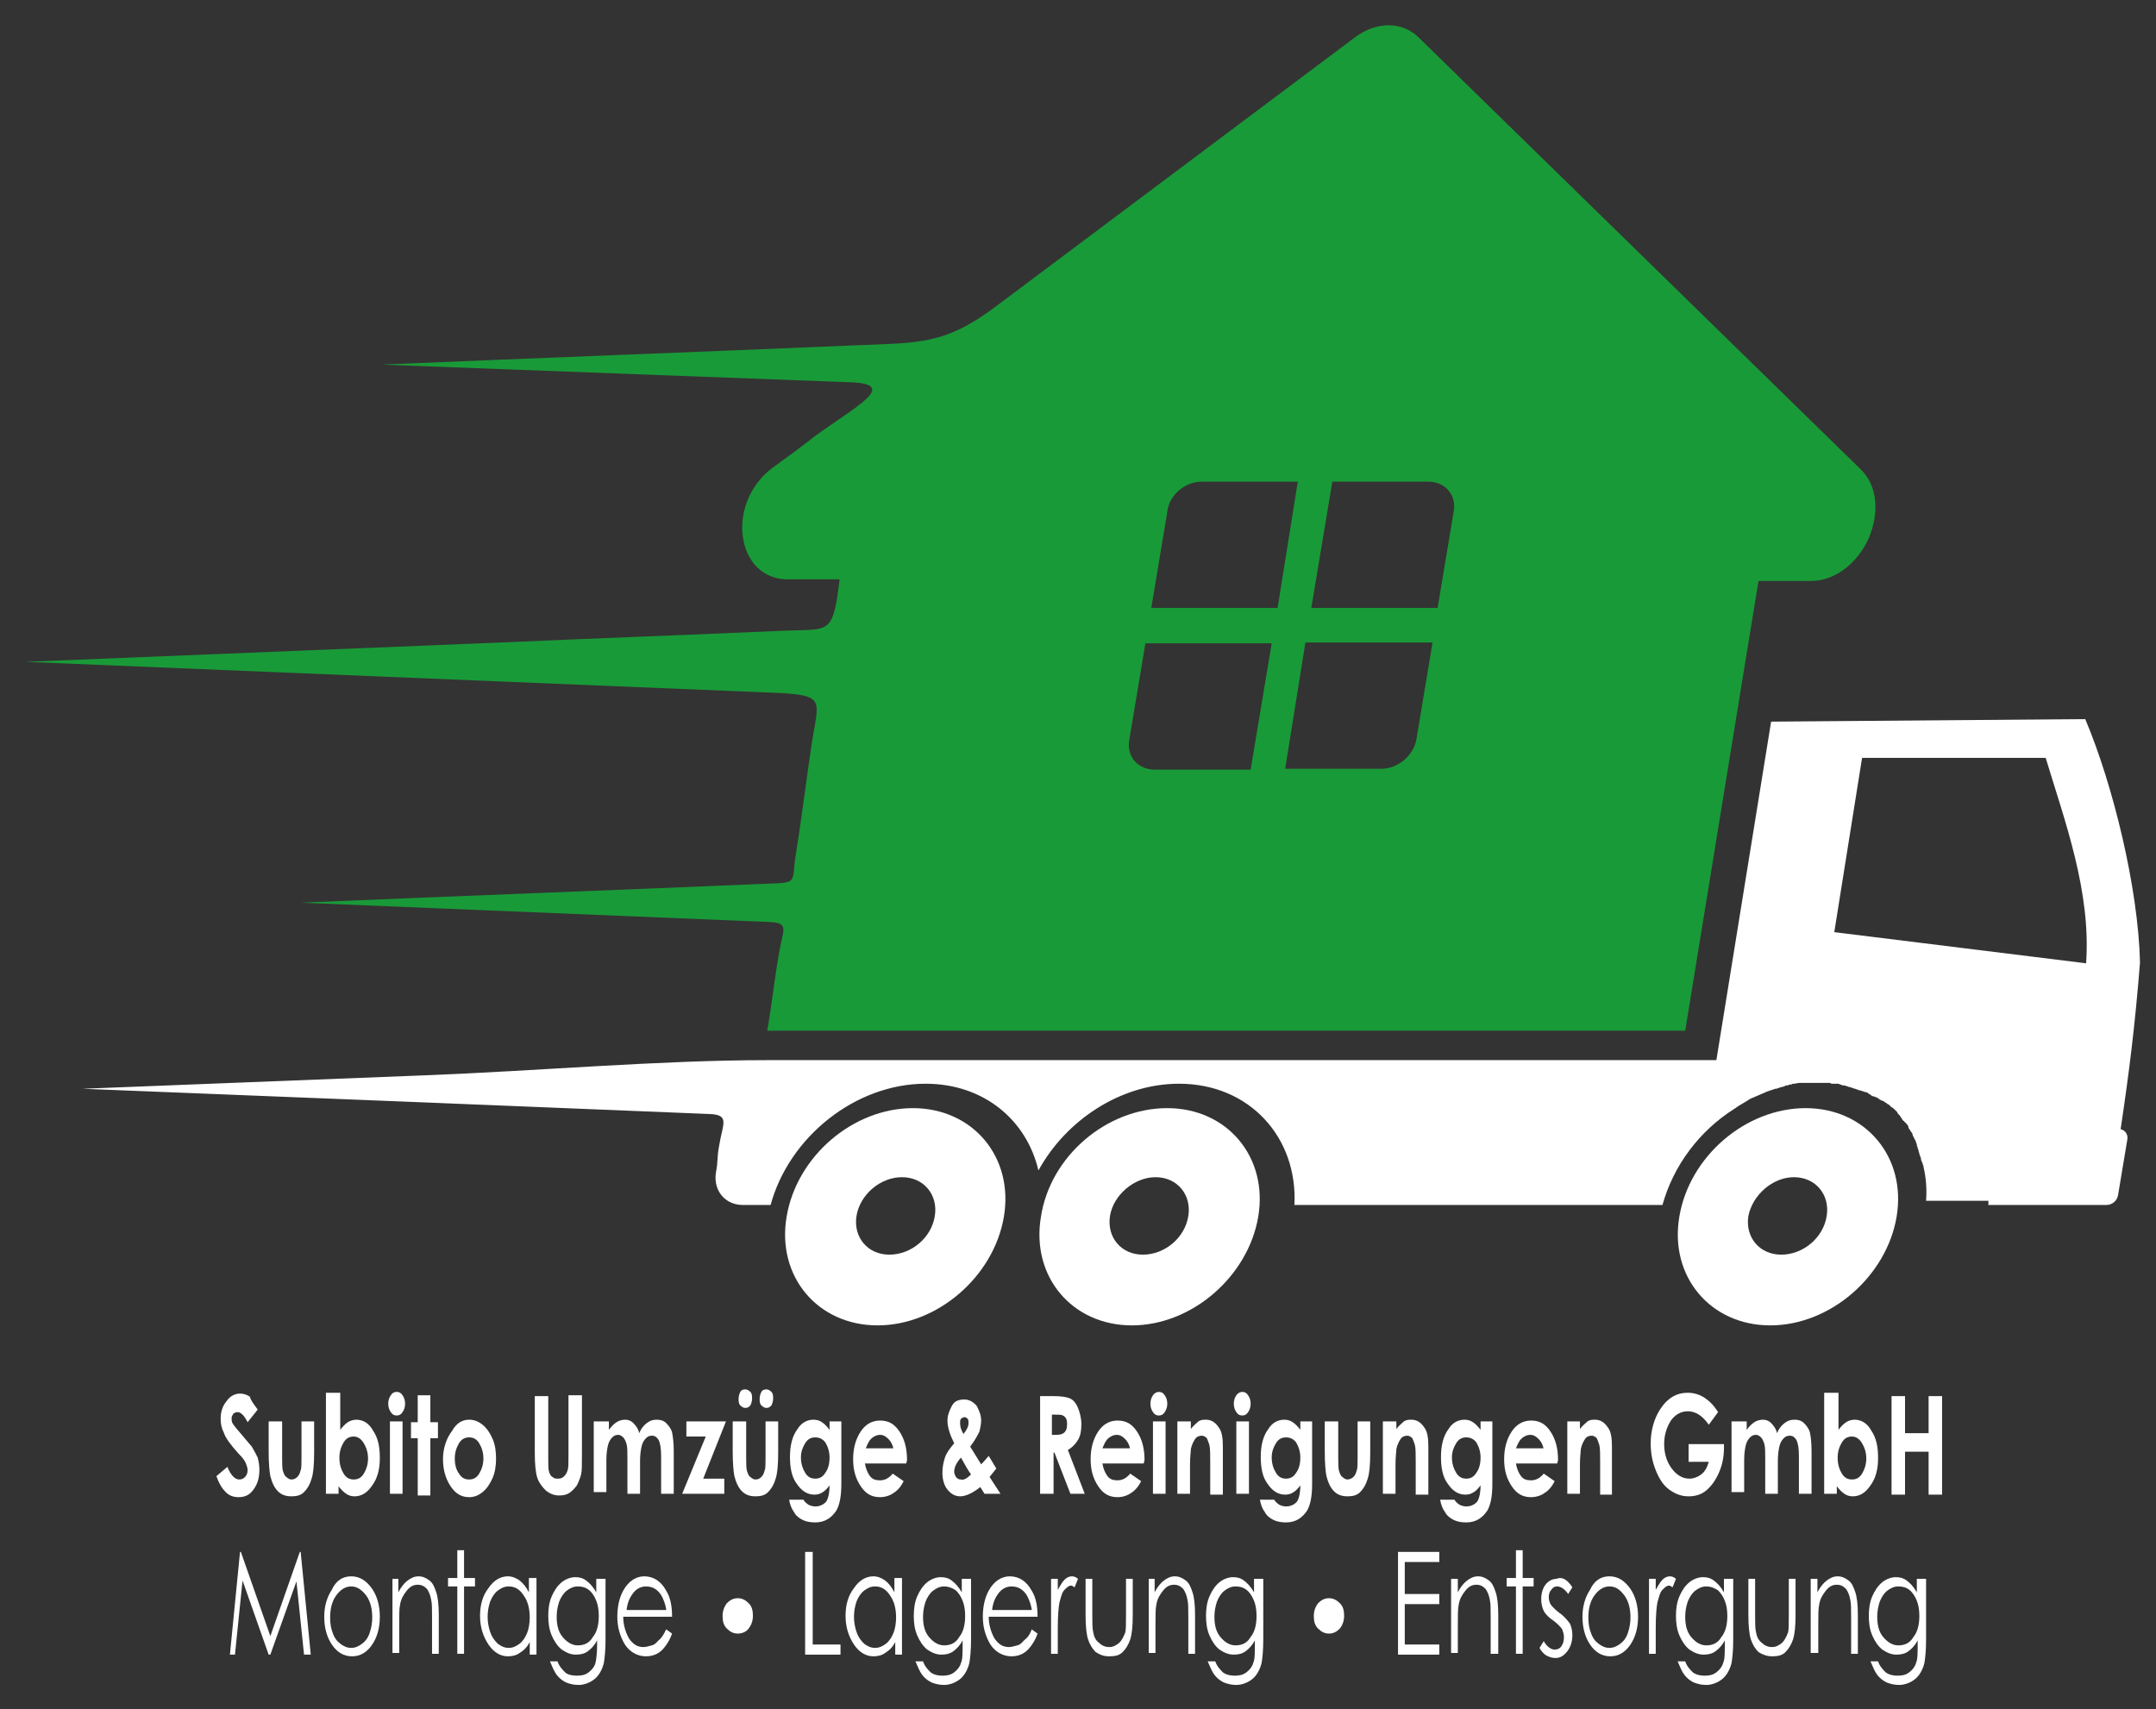 <?xml version="1.0" encoding="utf-8"?>
<!-- Generator: Adobe Illustrator 25.4.1, SVG Export Plug-In . SVG Version: 6.00 Build 0)  -->
<svg version="1.1" id="Ebene_1" xmlns="http://www.w3.org/2000/svg" xmlns:xlink="http://www.w3.org/1999/xlink" x="0px" y="0px"
	 viewBox="0 0 256 203" style="enable-background:new 0 0 256 203;" xml:space="preserve">
<rect x="0" y="0" width="256" height="203" fill="#333333" stroke="none"/>
<style type="text/css">
	.st0{fill:#FFFFFF;}
	.st1{fill-rule:evenodd;clip-rule:evenodd;fill:#FFFFFF;}
	.st2{fill-rule:evenodd;clip-rule:evenodd;fill:#199A38;}
</style>
<g>
	<g>
		<path class="st0" d="M27.3,196.5l1.2-12.2h0.1l3.5,10l3.5-10h0.1l1.2,12.2h-0.8l-0.9-8.7l-3.1,8.7h-0.2l-3.1-8.8l-0.9,8.8H27.3z"
			/>
		<path class="st0" d="M41.7,187.2c1,0,1.8,0.5,2.5,1.5c0.6,0.9,0.9,2,0.9,3.3c0,1.3-0.3,2.4-0.9,3.3c-0.6,0.9-1.4,1.4-2.4,1.4
			c-1,0-1.8-0.5-2.4-1.4c-0.6-0.9-0.9-2-0.9-3.3c0-1.2,0.3-2.3,0.9-3.2C39.9,187.7,40.7,187.2,41.7,187.2z M41.7,188.4
			c-0.7,0-1.3,0.4-1.8,1.1c-0.5,0.7-0.7,1.6-0.7,2.6c0,0.7,0.1,1.3,0.3,1.8c0.2,0.6,0.5,1,0.9,1.3c0.4,0.3,0.8,0.5,1.3,0.5
			s0.9-0.2,1.3-0.5c0.4-0.3,0.7-0.7,0.9-1.3c0.2-0.6,0.3-1.2,0.3-1.8c0-1-0.2-1.9-0.7-2.6C42.9,188.7,42.3,188.4,41.7,188.4z"/>
		<path class="st0" d="M46.5,187.5h0.8v1.6c0.3-0.6,0.7-1.1,1.1-1.4c0.4-0.3,0.8-0.5,1.3-0.5c0.5,0,0.9,0.2,1.3,0.5
			c0.4,0.3,0.6,0.8,0.8,1.4c0.2,0.6,0.3,1.5,0.3,2.7v4.6h-0.8v-4.3c0-1,0-1.7-0.1-2.1c-0.1-0.6-0.3-1-0.5-1.3
			c-0.3-0.3-0.6-0.5-1.1-0.5c-0.5,0-0.9,0.2-1.3,0.7c-0.4,0.5-0.7,1-0.8,1.7c-0.1,0.4-0.1,1.3-0.1,2.4v3.3h-0.8V187.5z"/>
		<path class="st0" d="M54.3,184.1h0.8v3.3h1.3v1h-1.3v8h-0.8v-8h-1.1v-1h1.1V184.1z"/>
		<path class="st0" d="M63.7,187.5v9h-0.8v-1.5c-0.3,0.6-0.7,1-1.2,1.3c-0.4,0.3-0.9,0.4-1.4,0.4c-0.9,0-1.7-0.5-2.3-1.4
			c-0.6-0.9-1-2-1-3.4c0-1.3,0.3-2.4,1-3.3c0.6-0.9,1.4-1.4,2.3-1.4c0.5,0,1,0.2,1.4,0.5c0.4,0.3,0.8,0.8,1.1,1.4v-1.7H63.7z
			 M60.4,188.4c-0.5,0-0.9,0.2-1.3,0.5c-0.4,0.3-0.7,0.8-0.9,1.3c-0.2,0.6-0.3,1.2-0.3,1.8c0,0.6,0.1,1.2,0.3,1.8
			c0.2,0.6,0.5,1,0.9,1.4c0.4,0.3,0.8,0.5,1.3,0.5c0.5,0,0.9-0.2,1.3-0.5c0.4-0.3,0.7-0.8,0.9-1.3s0.3-1.2,0.3-1.8
			c0-1-0.2-1.9-0.7-2.6C61.7,188.7,61.1,188.4,60.4,188.4z"/>
		<path class="st0" d="M71.1,187.5h0.8v7.2c0,1.3-0.1,2.2-0.2,2.8c-0.2,0.8-0.6,1.5-1.1,1.9c-0.5,0.4-1.2,0.7-1.9,0.7
			c-0.5,0-1-0.1-1.5-0.3c-0.4-0.2-0.8-0.5-1.1-0.9c-0.3-0.4-0.5-0.9-0.8-1.6h0.9c0.2,0.6,0.6,1,0.9,1.3s0.9,0.4,1.4,0.4
			c0.6,0,1-0.1,1.4-0.4c0.4-0.3,0.7-0.7,0.8-1.1s0.2-1.2,0.2-2.2v-0.5c-0.3,0.6-0.7,1-1.1,1.3c-0.4,0.3-0.9,0.4-1.4,0.4
			c-0.6,0-1.1-0.2-1.7-0.6c-0.5-0.4-0.9-1-1.2-1.7c-0.3-0.7-0.4-1.5-0.4-2.3s0.1-1.6,0.4-2.3c0.3-0.7,0.7-1.3,1.2-1.7
			c0.5-0.4,1.1-0.6,1.6-0.6c0.5,0,0.9,0.1,1.3,0.4c0.4,0.3,0.8,0.7,1.2,1.4V187.5z M68.6,188.4c-0.5,0-0.9,0.2-1.3,0.5
			c-0.4,0.3-0.7,0.8-0.9,1.3c-0.2,0.6-0.3,1.2-0.3,1.8c0,1,0.2,1.8,0.7,2.4c0.5,0.6,1.1,1,1.8,1c0.8,0,1.4-0.3,1.8-1
			c0.5-0.6,0.7-1.5,0.7-2.5c0-0.7-0.1-1.3-0.3-1.8c-0.2-0.5-0.5-1-0.9-1.3C69.5,188.5,69.1,188.4,68.6,188.4z"/>
		<path class="st0" d="M79.1,193.5l0.7,0.5c-0.2,0.6-0.5,1.1-0.8,1.5c-0.3,0.4-0.6,0.7-1,0.9c-0.4,0.2-0.8,0.3-1.3,0.3
			c-1,0-1.9-0.5-2.5-1.4c-0.6-1-0.9-2.1-0.9-3.3c0-1.1,0.2-2.2,0.7-3.1c0.6-1.1,1.5-1.7,2.5-1.7c1.1,0,2,0.6,2.6,1.7
			c0.5,0.8,0.7,1.8,0.7,3.1h-5.8c0,1,0.3,1.9,0.7,2.6c0.5,0.7,1,1,1.7,1c0.3,0,0.6-0.1,1-0.2s0.6-0.4,0.8-0.6
			C78.6,194.5,78.8,194.1,79.1,193.5z M79.1,191.1c-0.1-0.6-0.3-1.1-0.5-1.5c-0.2-0.4-0.5-0.7-0.8-0.9c-0.3-0.2-0.7-0.3-1.1-0.3
			c-0.6,0-1.2,0.3-1.6,0.9c-0.3,0.4-0.6,1-0.7,1.9H79.1z"/>
		<path class="st0" d="M87.6,189.8c0.5,0,0.9,0.2,1.3,0.6c0.4,0.4,0.5,0.9,0.5,1.5c0,0.6-0.2,1.1-0.5,1.5s-0.8,0.6-1.3,0.6
			s-0.9-0.2-1.3-0.6s-0.5-0.9-0.5-1.5c0-0.6,0.2-1.1,0.5-1.5C86.7,190,87.1,189.8,87.6,189.8z"/>
		<path class="st0" d="M95.6,184.3h0.9v11h3.3v1.2h-4.2V184.3z"/>
		<path class="st0" d="M107.1,187.5v9h-0.8v-1.5c-0.3,0.6-0.7,1-1.2,1.3c-0.4,0.3-0.9,0.4-1.4,0.4c-0.9,0-1.7-0.5-2.3-1.4
			c-0.6-0.9-1-2-1-3.4c0-1.3,0.3-2.4,1-3.3c0.6-0.9,1.4-1.4,2.3-1.4c0.5,0,1,0.2,1.4,0.5c0.4,0.3,0.8,0.8,1.1,1.4v-1.7H107.1z
			 M103.9,188.4c-0.5,0-0.9,0.2-1.3,0.5c-0.4,0.3-0.7,0.8-0.9,1.3c-0.2,0.6-0.3,1.2-0.3,1.8c0,0.6,0.1,1.2,0.3,1.8
			c0.2,0.6,0.5,1,0.9,1.4c0.4,0.3,0.8,0.5,1.3,0.5c0.5,0,0.9-0.2,1.3-0.5c0.4-0.3,0.7-0.8,0.9-1.3c0.2-0.5,0.3-1.2,0.3-1.8
			c0-1-0.2-1.9-0.7-2.6C105.2,188.7,104.6,188.4,103.9,188.4z"/>
		<path class="st0" d="M114.5,187.5h0.8v7.2c0,1.3-0.1,2.2-0.2,2.8c-0.2,0.8-0.6,1.5-1.1,1.9c-0.5,0.4-1.2,0.7-1.9,0.7
			c-0.5,0-1-0.1-1.5-0.3c-0.4-0.2-0.8-0.5-1.1-0.9c-0.3-0.4-0.5-0.9-0.8-1.6h0.9c0.2,0.6,0.6,1,0.9,1.3c0.4,0.3,0.9,0.4,1.4,0.4
			c0.6,0,1-0.1,1.4-0.4c0.4-0.3,0.7-0.7,0.8-1.1c0.2-0.4,0.2-1.2,0.2-2.2v-0.5c-0.3,0.6-0.7,1-1.1,1.3c-0.4,0.3-0.9,0.4-1.4,0.4
			c-0.6,0-1.1-0.2-1.7-0.6c-0.5-0.4-0.9-1-1.2-1.7c-0.3-0.7-0.4-1.5-0.4-2.3s0.1-1.6,0.4-2.3c0.3-0.7,0.7-1.3,1.2-1.7
			c0.5-0.4,1.1-0.6,1.6-0.6c0.5,0,0.9,0.1,1.3,0.4c0.4,0.3,0.8,0.7,1.2,1.4V187.5z M112.1,188.4c-0.5,0-0.9,0.2-1.3,0.5
			c-0.4,0.3-0.7,0.8-0.9,1.3c-0.2,0.6-0.3,1.2-0.3,1.8c0,1,0.2,1.8,0.7,2.4s1.1,1,1.8,1c0.8,0,1.4-0.3,1.8-1
			c0.5-0.6,0.7-1.5,0.7-2.5c0-0.7-0.1-1.3-0.3-1.8c-0.2-0.5-0.5-1-0.9-1.3C112.9,188.5,112.5,188.4,112.1,188.4z"/>
		<path class="st0" d="M122.5,193.5l0.7,0.5c-0.2,0.6-0.5,1.1-0.8,1.5c-0.3,0.4-0.6,0.7-1,0.9c-0.4,0.2-0.8,0.3-1.3,0.3
			c-1,0-1.9-0.5-2.5-1.4c-0.6-1-0.9-2.1-0.9-3.3c0-1.1,0.2-2.2,0.7-3.1c0.6-1.1,1.5-1.7,2.5-1.7c1.1,0,2,0.6,2.6,1.7
			c0.5,0.8,0.7,1.8,0.7,3.1h-5.8c0,1,0.3,1.9,0.7,2.6c0.5,0.7,1,1,1.7,1c0.3,0,0.6-0.1,1-0.2s0.6-0.4,0.8-0.6
			C122,194.5,122.3,194.1,122.5,193.5z M122.5,191.1c-0.1-0.6-0.3-1.1-0.5-1.5c-0.2-0.4-0.5-0.7-0.8-0.9c-0.3-0.2-0.7-0.3-1.1-0.3
			c-0.6,0-1.2,0.3-1.6,0.9c-0.3,0.4-0.6,1-0.7,1.9H122.5z"/>
		<path class="st0" d="M124.8,187.5h0.8v1.3c0.3-0.5,0.5-0.9,0.8-1.2c0.3-0.3,0.6-0.4,0.9-0.4c0.2,0,0.5,0.1,0.7,0.3l-0.4,1
			c-0.2-0.1-0.3-0.2-0.4-0.2c-0.3,0-0.5,0.2-0.8,0.5c-0.3,0.3-0.4,0.8-0.6,1.5c-0.1,0.5-0.2,1.5-0.2,3.1v3h-0.8V187.5z"/>
		<path class="st0" d="M128.9,187.5h0.8v4.2c0,1,0,1.7,0.1,2.1c0.1,0.6,0.3,1,0.7,1.3c0.3,0.3,0.7,0.5,1.2,0.5
			c0.5,0,0.8-0.2,1.2-0.5c0.3-0.3,0.5-0.7,0.7-1.2c0.1-0.3,0.1-1.1,0.1-2.2v-4.2h0.8v4.4c0,1.2-0.1,2.2-0.3,2.8
			c-0.2,0.6-0.5,1.1-0.9,1.5c-0.4,0.4-0.9,0.5-1.6,0.5s-1.1-0.2-1.6-0.5c-0.4-0.4-0.7-0.9-0.9-1.5c-0.2-0.6-0.3-1.6-0.3-2.9V187.5z"
			/>
		<path class="st0" d="M136.3,187.5h0.8v1.6c0.3-0.6,0.7-1.1,1.1-1.4c0.4-0.3,0.8-0.5,1.3-0.5c0.5,0,0.9,0.2,1.3,0.5
			c0.4,0.3,0.6,0.8,0.8,1.4c0.2,0.6,0.3,1.5,0.3,2.7v4.6h-0.8v-4.3c0-1,0-1.7-0.1-2.1c-0.1-0.6-0.3-1-0.5-1.3
			c-0.3-0.3-0.6-0.5-1.1-0.5c-0.5,0-0.9,0.2-1.3,0.7c-0.4,0.5-0.7,1-0.8,1.7c-0.1,0.4-0.1,1.3-0.1,2.4v3.3h-0.8V187.5z"/>
		<path class="st0" d="M149.2,187.5h0.8v7.2c0,1.3-0.1,2.2-0.2,2.8c-0.2,0.8-0.6,1.5-1.1,1.9c-0.5,0.4-1.2,0.7-1.9,0.7
			c-0.5,0-1-0.1-1.5-0.3c-0.4-0.2-0.8-0.5-1.1-0.9s-0.5-0.9-0.8-1.6h0.9c0.2,0.6,0.6,1,0.9,1.3c0.4,0.3,0.9,0.4,1.4,0.4
			c0.6,0,1-0.1,1.4-0.4c0.4-0.3,0.7-0.7,0.8-1.1c0.2-0.4,0.2-1.2,0.2-2.2v-0.5c-0.3,0.6-0.7,1-1.1,1.3c-0.4,0.3-0.9,0.4-1.4,0.4
			c-0.6,0-1.1-0.2-1.7-0.6c-0.5-0.4-0.9-1-1.2-1.7c-0.3-0.7-0.4-1.5-0.4-2.3s0.1-1.6,0.4-2.3c0.3-0.7,0.7-1.3,1.2-1.7
			c0.5-0.4,1.1-0.6,1.6-0.6c0.5,0,0.9,0.1,1.3,0.4c0.4,0.3,0.8,0.7,1.2,1.4V187.5z M146.7,188.4c-0.5,0-0.9,0.2-1.3,0.5
			c-0.4,0.3-0.7,0.8-0.9,1.3c-0.2,0.6-0.3,1.2-0.3,1.8c0,1,0.2,1.8,0.7,2.4s1.1,1,1.8,1c0.8,0,1.4-0.3,1.8-1
			c0.5-0.6,0.7-1.5,0.7-2.5c0-0.7-0.1-1.3-0.3-1.8c-0.2-0.5-0.5-1-0.9-1.3C147.6,188.5,147.2,188.4,146.7,188.4z"/>
		<path class="st0" d="M157.8,189.8c0.5,0,0.9,0.2,1.3,0.6c0.4,0.4,0.5,0.9,0.5,1.5c0,0.6-0.2,1.1-0.5,1.5c-0.4,0.4-0.8,0.6-1.3,0.6
			c-0.5,0-0.9-0.2-1.3-0.6c-0.4-0.4-0.5-0.9-0.5-1.5c0-0.6,0.2-1.1,0.5-1.5C156.9,190,157.3,189.8,157.8,189.8z"/>
		<path class="st0" d="M165.9,184.3h5v1.2h-4.1v3.8h4.1v1.2h-4.1v4.8h4.1v1.2h-4.9V184.3z"/>
		<path class="st0" d="M172.3,187.5h0.8v1.6c0.3-0.6,0.7-1.1,1.1-1.4c0.4-0.3,0.8-0.5,1.3-0.5c0.5,0,0.9,0.2,1.3,0.5
			c0.4,0.3,0.6,0.8,0.8,1.4c0.2,0.6,0.3,1.5,0.3,2.7v4.6H177v-4.3c0-1,0-1.7-0.1-2.1c-0.1-0.6-0.3-1-0.5-1.3
			c-0.3-0.3-0.6-0.5-1.1-0.5c-0.5,0-0.9,0.2-1.3,0.7c-0.4,0.5-0.7,1-0.8,1.7c-0.1,0.4-0.1,1.3-0.1,2.4v3.3h-0.8V187.5z"/>
		<path class="st0" d="M180,184.1h0.8v3.3h1.3v1h-1.3v8H180v-8h-1.1v-1h1.1V184.1z"/>
		<path class="st0" d="M186.7,188.5l-0.5,0.8c-0.4-0.6-0.9-0.9-1.3-0.9c-0.3,0-0.5,0.1-0.7,0.4c-0.2,0.2-0.3,0.5-0.3,0.9
			c0,0.3,0.1,0.6,0.2,0.8c0.2,0.3,0.5,0.6,1,1c0.6,0.4,1,0.9,1.3,1.3c0.2,0.4,0.3,0.9,0.3,1.4c0,0.7-0.2,1.4-0.6,1.9
			c-0.4,0.5-0.8,0.8-1.4,0.8c-0.4,0-0.7-0.1-1.1-0.3c-0.3-0.2-0.6-0.5-0.8-0.9l0.5-0.8c0.4,0.7,0.9,1,1.3,1c0.3,0,0.6-0.1,0.8-0.4
			c0.2-0.3,0.3-0.6,0.3-1.1c0-0.3-0.1-0.6-0.2-0.9c-0.2-0.3-0.5-0.6-1-1c-0.6-0.4-1-0.8-1.2-1.2c-0.2-0.4-0.3-0.9-0.3-1.4
			c0-0.7,0.2-1.3,0.5-1.7s0.8-0.7,1.3-0.7C185.5,187.2,186.1,187.6,186.7,188.5z"/>
		<path class="st0" d="M191.1,187.2c1,0,1.8,0.5,2.5,1.5c0.6,0.9,0.9,2,0.9,3.3c0,1.3-0.3,2.4-0.9,3.3c-0.6,0.9-1.4,1.4-2.4,1.4
			c-1,0-1.8-0.5-2.4-1.4c-0.6-0.9-0.9-2-0.9-3.3c0-1.2,0.3-2.3,0.9-3.2C189.3,187.7,190.1,187.2,191.1,187.2z M191.1,188.4
			c-0.7,0-1.3,0.4-1.8,1.1c-0.5,0.7-0.7,1.6-0.7,2.6c0,0.7,0.1,1.3,0.3,1.8c0.2,0.6,0.5,1,0.9,1.3c0.4,0.3,0.8,0.5,1.3,0.5
			c0.5,0,0.9-0.2,1.3-0.5c0.4-0.3,0.7-0.7,0.9-1.3c0.2-0.6,0.3-1.2,0.3-1.8c0-1-0.2-1.9-0.7-2.6
			C192.3,188.7,191.8,188.4,191.1,188.4z"/>
		<path class="st0" d="M195.8,187.5h0.8v1.3c0.3-0.5,0.5-0.9,0.8-1.2c0.3-0.3,0.6-0.4,0.9-0.4c0.2,0,0.5,0.1,0.7,0.3l-0.4,1
			c-0.2-0.1-0.3-0.2-0.4-0.2c-0.3,0-0.5,0.2-0.8,0.5c-0.3,0.3-0.4,0.8-0.6,1.5c-0.1,0.5-0.2,1.5-0.2,3.1v3h-0.8V187.5z"/>
		<path class="st0" d="M205,187.5h0.8v7.2c0,1.3-0.1,2.2-0.2,2.8c-0.2,0.8-0.6,1.5-1.1,1.9s-1.2,0.7-1.9,0.7c-0.5,0-1-0.1-1.5-0.3
			c-0.4-0.2-0.8-0.5-1.1-0.9s-0.5-0.9-0.8-1.6h0.9c0.2,0.6,0.6,1,0.9,1.3c0.4,0.3,0.9,0.4,1.4,0.4c0.6,0,1-0.1,1.4-0.4
			c0.4-0.3,0.7-0.7,0.8-1.1c0.2-0.4,0.2-1.2,0.2-2.2v-0.5c-0.3,0.6-0.7,1-1.1,1.3c-0.4,0.3-0.9,0.4-1.4,0.4c-0.6,0-1.1-0.2-1.7-0.6
			c-0.5-0.4-0.9-1-1.2-1.7c-0.3-0.7-0.4-1.5-0.4-2.3s0.1-1.6,0.4-2.3c0.3-0.7,0.7-1.3,1.2-1.7c0.5-0.4,1.1-0.6,1.6-0.6
			c0.5,0,0.9,0.1,1.3,0.4c0.4,0.3,0.8,0.7,1.2,1.4V187.5z M202.6,188.4c-0.5,0-0.9,0.2-1.3,0.5c-0.4,0.3-0.7,0.8-0.9,1.3
			c-0.2,0.6-0.3,1.2-0.3,1.8c0,1,0.2,1.8,0.7,2.4s1.1,1,1.8,1c0.8,0,1.4-0.3,1.8-1c0.5-0.6,0.7-1.5,0.7-2.5c0-0.7-0.1-1.3-0.3-1.8
			c-0.2-0.5-0.5-1-0.9-1.3C203.4,188.5,203,188.4,202.6,188.4z"/>
		<path class="st0" d="M207.6,187.5h0.8v4.2c0,1,0,1.7,0.1,2.1c0.1,0.6,0.3,1,0.7,1.3c0.3,0.3,0.7,0.5,1.2,0.5
			c0.5,0,0.8-0.2,1.2-0.5c0.3-0.3,0.5-0.7,0.7-1.2c0.1-0.3,0.1-1.1,0.1-2.2v-4.2h0.8v4.4c0,1.2-0.1,2.2-0.3,2.8
			c-0.2,0.6-0.5,1.1-0.9,1.5c-0.4,0.4-0.9,0.5-1.6,0.5c-0.6,0-1.1-0.2-1.6-0.5c-0.4-0.4-0.7-0.9-0.9-1.5c-0.2-0.6-0.3-1.6-0.3-2.9
			V187.5z"/>
		<path class="st0" d="M215,187.5h0.8v1.6c0.3-0.6,0.7-1.1,1.1-1.4c0.4-0.3,0.8-0.5,1.3-0.5c0.5,0,0.9,0.2,1.3,0.5
			c0.4,0.3,0.6,0.8,0.8,1.4c0.2,0.6,0.3,1.5,0.3,2.7v4.6h-0.8v-4.3c0-1,0-1.7-0.1-2.1c-0.1-0.6-0.3-1-0.5-1.3
			c-0.3-0.3-0.6-0.5-1.1-0.5c-0.5,0-0.9,0.2-1.3,0.7c-0.4,0.5-0.7,1-0.8,1.7c-0.1,0.4-0.1,1.3-0.1,2.4v3.3H215V187.5z"/>
		<path class="st0" d="M227.9,187.5h0.8v7.2c0,1.3-0.1,2.2-0.2,2.8c-0.2,0.8-0.6,1.5-1.1,1.9s-1.2,0.7-1.9,0.7c-0.5,0-1-0.1-1.5-0.3
			c-0.4-0.2-0.8-0.5-1.1-0.9s-0.5-0.9-0.8-1.6h0.9c0.2,0.6,0.6,1,0.9,1.3c0.4,0.3,0.9,0.4,1.4,0.4c0.6,0,1-0.1,1.4-0.4
			c0.4-0.3,0.7-0.7,0.8-1.1c0.2-0.4,0.2-1.2,0.2-2.2v-0.5c-0.3,0.6-0.7,1-1.1,1.3c-0.4,0.3-0.9,0.4-1.4,0.4c-0.6,0-1.1-0.2-1.7-0.6
			c-0.5-0.4-0.9-1-1.2-1.7c-0.3-0.7-0.4-1.5-0.4-2.3s0.1-1.6,0.4-2.3c0.3-0.7,0.7-1.3,1.2-1.7c0.5-0.4,1.1-0.6,1.6-0.6
			c0.5,0,0.9,0.1,1.3,0.4c0.4,0.3,0.8,0.7,1.2,1.4V187.5z M225.4,188.4c-0.5,0-0.9,0.2-1.3,0.5c-0.4,0.3-0.7,0.8-0.9,1.3
			c-0.2,0.6-0.3,1.2-0.3,1.8c0,1,0.2,1.8,0.7,2.4s1.1,1,1.8,1c0.8,0,1.4-0.3,1.8-1c0.5-0.6,0.7-1.5,0.7-2.5c0-0.7-0.1-1.3-0.3-1.8
			c-0.2-0.5-0.5-1-0.9-1.3C226.3,188.5,225.9,188.4,225.4,188.4z"/>
	</g>
	<g>
		<path class="st0" d="M30.6,167.4l-1.2,1.5c-0.4-0.8-0.8-1.2-1.2-1.2c-0.2,0-0.4,0.1-0.5,0.2c-0.1,0.2-0.2,0.3-0.2,0.5
			s0,0.4,0.1,0.6c0.1,0.2,0.5,0.7,1.2,1.5c0.6,0.7,1,1.2,1.1,1.3c0.3,0.5,0.5,0.9,0.7,1.3c0.1,0.4,0.2,0.9,0.2,1.4
			c0,1-0.2,1.7-0.7,2.4s-1.1,0.9-1.8,0.9c-0.6,0-1.1-0.2-1.5-0.6s-0.8-1-1.1-1.9l1.3-1.1c0.4,1,0.9,1.5,1.4,1.5
			c0.3,0,0.5-0.1,0.7-0.3s0.3-0.5,0.3-0.8c0-0.3-0.1-0.5-0.2-0.8c-0.1-0.3-0.4-0.7-0.9-1.2c-0.9-1-1.5-1.8-1.7-2.4
			c-0.3-0.6-0.4-1.1-0.4-1.7c0-0.8,0.2-1.5,0.7-2.1c0.4-0.6,1-0.9,1.6-0.9c0.4,0,0.8,0.1,1.2,0.4C29.7,166.2,30.1,166.7,30.6,167.4z
			"/>
		<path class="st0" d="M31.9,168.8h1.6v4.2c0,0.8,0,1.4,0.1,1.7c0.1,0.3,0.2,0.6,0.4,0.7c0.2,0.2,0.4,0.3,0.6,0.3
			c0.3,0,0.5-0.1,0.7-0.3c0.2-0.2,0.3-0.4,0.4-0.8c0.1-0.2,0.1-0.8,0.1-1.6v-4.2h1.5v3.7c0,1.5-0.1,2.5-0.3,3.1
			c-0.2,0.7-0.5,1.2-0.9,1.6c-0.4,0.4-0.9,0.5-1.5,0.5c-0.7,0-1.2-0.2-1.6-0.6s-0.7-1-0.9-1.8c-0.1-0.5-0.2-1.5-0.2-2.9V168.8z"/>
		<path class="st0" d="M40.4,165.5v4.3c0.3-0.4,0.6-0.7,0.9-0.9c0.3-0.2,0.7-0.3,1-0.3c0.8,0,1.5,0.4,2,1.3c0.6,0.9,0.8,1.9,0.8,3.3
			c0,1.3-0.3,2.4-0.9,3.2c-0.6,0.9-1.3,1.3-2.1,1.3c-0.4,0-0.7-0.1-1-0.3c-0.3-0.2-0.6-0.5-0.9-0.9v0.9h-1.5v-12H40.4z M42,170.6
			c-0.5,0-0.9,0.2-1.2,0.7c-0.3,0.5-0.5,1.1-0.5,1.8c0,0.8,0.2,1.4,0.5,1.9c0.3,0.5,0.7,0.7,1.2,0.7c0.5,0,0.9-0.2,1.2-0.7
			c0.3-0.5,0.5-1.1,0.5-1.8c0-0.7-0.2-1.3-0.5-1.8C42.9,170.9,42.5,170.6,42,170.6z"/>
		<path class="st0" d="M47.1,165.3c0.3,0,0.5,0.1,0.7,0.4c0.2,0.3,0.3,0.6,0.3,1c0,0.4-0.1,0.7-0.3,1c-0.2,0.3-0.4,0.4-0.7,0.4
			c-0.3,0-0.5-0.1-0.7-0.4c-0.2-0.3-0.3-0.6-0.3-1c0-0.4,0.1-0.7,0.3-1C46.6,165.4,46.8,165.3,47.1,165.3z M46.3,168.8h1.5v8.6h-1.5
			V168.8z"/>
		<path class="st0" d="M49.6,165.7h1.5v3.2H52v1.9h-0.9v6.8h-1.5v-6.8h-0.8v-1.9h0.8V165.7z"/>
		<path class="st0" d="M55.7,168.6c0.6,0,1.1,0.2,1.6,0.6s0.9,1,1.2,1.7c0.3,0.7,0.4,1.5,0.4,2.3c0,0.8-0.1,1.6-0.4,2.3
			c-0.3,0.7-0.7,1.3-1.2,1.7c-0.5,0.4-1,0.6-1.6,0.6c-0.9,0-1.6-0.4-2.2-1.3c-0.6-0.9-0.9-2-0.9-3.2c0-1.3,0.4-2.5,1.1-3.4
			C54.2,169,54.9,168.6,55.7,168.6z M55.7,170.7c-0.5,0-0.9,0.2-1.2,0.7c-0.3,0.5-0.5,1.1-0.5,1.8c0,0.8,0.2,1.4,0.5,1.8
			c0.3,0.5,0.7,0.7,1.2,0.7s0.9-0.2,1.2-0.7c0.3-0.5,0.5-1.1,0.5-1.8c0-0.7-0.2-1.3-0.5-1.8C56.6,170.9,56.2,170.7,55.7,170.7z"/>
		<path class="st0" d="M63.5,165.8h1.6v7.6c0,0.7,0,1.1,0.1,1.4c0.1,0.3,0.2,0.5,0.4,0.6c0.2,0.2,0.4,0.2,0.7,0.2
			c0.3,0,0.5-0.1,0.7-0.3c0.2-0.2,0.3-0.4,0.4-0.7s0.1-0.8,0.1-1.6v-7.3h1.6v7c0,1.2,0,2-0.1,2.4s-0.3,0.9-0.5,1.3
			c-0.3,0.4-0.6,0.7-0.9,0.9c-0.3,0.2-0.7,0.3-1.2,0.3c-0.6,0-1.1-0.2-1.6-0.6c-0.4-0.4-0.8-0.9-1-1.5c-0.2-0.6-0.3-1.6-0.3-3V165.8
			z"/>
		<path class="st0" d="M70.8,168.8h1.5v1c0.3-0.4,0.6-0.7,0.9-0.9c0.3-0.2,0.7-0.3,1-0.3c0.4,0,0.7,0.1,1,0.4
			c0.3,0.3,0.6,0.7,0.7,1.2c0.2-0.5,0.5-0.9,0.9-1.2c0.4-0.3,0.7-0.4,1.2-0.4c0.4,0,0.8,0.1,1.1,0.4s0.6,0.7,0.7,1.1
			c0.1,0.5,0.2,1.2,0.2,2.2v5.1h-1.5v-4.4c0-1-0.1-1.6-0.3-2c-0.2-0.3-0.4-0.5-0.8-0.5c-0.3,0-0.5,0.1-0.7,0.3
			c-0.2,0.2-0.4,0.5-0.5,0.9c-0.1,0.4-0.2,1-0.2,1.8v3.9h-1.5v-4.2c0-0.8,0-1.3-0.1-1.7c-0.1-0.3-0.2-0.6-0.4-0.8
			c-0.2-0.2-0.4-0.3-0.6-0.3c-0.3,0-0.5,0.1-0.7,0.3c-0.2,0.2-0.4,0.5-0.5,0.9c-0.1,0.4-0.2,1-0.2,1.8v3.8h-1.5V168.8z"/>
		<path class="st0" d="M81.5,168.8h4.7l-2.7,6.8H86v1.8H81l2.8-6.8h-2.3V168.8z"/>
		<path class="st0" d="M87,168.8h1.6v4.2c0,0.8,0,1.4,0.1,1.7c0.1,0.3,0.2,0.6,0.4,0.7c0.2,0.2,0.4,0.3,0.6,0.3
			c0.3,0,0.5-0.1,0.7-0.3c0.2-0.2,0.3-0.4,0.4-0.8c0.1-0.2,0.1-0.8,0.1-1.6v-4.2h1.5v3.7c0,1.5-0.1,2.5-0.3,3.1
			c-0.2,0.7-0.5,1.2-0.9,1.6c-0.4,0.4-0.9,0.5-1.5,0.5c-0.7,0-1.2-0.2-1.6-0.6s-0.7-1-0.9-1.8c-0.1-0.5-0.2-1.5-0.2-2.9V168.8z
			 M88.5,165c0.2,0,0.4,0.1,0.6,0.3s0.2,0.5,0.2,0.8c0,0.3-0.1,0.6-0.2,0.8c-0.2,0.2-0.3,0.3-0.6,0.3c-0.2,0-0.4-0.1-0.6-0.3
			c-0.2-0.2-0.2-0.5-0.2-0.8c0-0.3,0.1-0.6,0.2-0.8S88.2,165,88.5,165z M91,165c0.2,0,0.4,0.1,0.6,0.3s0.2,0.5,0.2,0.8
			c0,0.3-0.1,0.6-0.2,0.8c-0.2,0.2-0.3,0.3-0.6,0.3c-0.2,0-0.4-0.1-0.6-0.3c-0.2-0.2-0.2-0.5-0.2-0.8c0-0.3,0.1-0.6,0.2-0.8
			S90.7,165,91,165z"/>
		<path class="st0" d="M98.4,168.8h1.5v7.4c0,1.5-0.2,2.5-0.6,3.2c-0.6,0.9-1.4,1.4-2.5,1.4c-0.6,0-1.1-0.1-1.5-0.3
			c-0.4-0.2-0.8-0.5-1-0.9c-0.3-0.4-0.5-0.9-0.6-1.5h1.7c0.1,0.2,0.3,0.4,0.6,0.6c0.2,0.1,0.5,0.2,0.8,0.2c0.4,0,0.7-0.1,1-0.3
			c0.3-0.2,0.4-0.4,0.5-0.7c0.1-0.3,0.2-0.8,0.2-1.5c-0.3,0.4-0.6,0.7-0.8,0.8c-0.3,0.2-0.6,0.3-1,0.3c-0.8,0-1.5-0.4-2.1-1.3
			c-0.6-0.8-0.8-1.9-0.8-3.2c0-1.4,0.3-2.5,0.9-3.3c0.5-0.8,1.2-1.1,1.9-1.1c0.4,0,0.7,0.1,1,0.3c0.3,0.2,0.6,0.5,0.9,0.9V168.8z
			 M96.8,170.7c-0.5,0-0.9,0.2-1.2,0.7c-0.3,0.5-0.5,1-0.5,1.7c0,0.7,0.2,1.3,0.5,1.8s0.7,0.7,1.2,0.7c0.5,0,0.9-0.2,1.2-0.7
			c0.3-0.4,0.5-1,0.5-1.8c0-0.7-0.2-1.3-0.5-1.8C97.7,170.9,97.3,170.7,96.8,170.7z"/>
		<path class="st0" d="M107.6,173.8h-4.9c0.1,0.6,0.3,1.1,0.6,1.5c0.3,0.4,0.7,0.5,1.2,0.5c0.6,0,1.1-0.3,1.5-0.8l1.3,0.9
			c-0.3,0.6-0.7,1.1-1.2,1.4c-0.4,0.3-1,0.5-1.6,0.5c-1,0-1.7-0.4-2.3-1.3c-0.6-0.9-0.9-1.9-0.9-3.2c0-1.3,0.3-2.4,0.9-3.3
			c0.6-0.9,1.4-1.3,2.3-1.3c1,0,1.7,0.4,2.3,1.3c0.6,0.9,0.9,2,0.9,3.4L107.6,173.8z M106.1,172.1c-0.1-0.5-0.3-0.9-0.6-1.2
			c-0.3-0.3-0.6-0.5-1-0.5c-0.4,0-0.8,0.2-1.1,0.5c-0.2,0.2-0.4,0.6-0.6,1.1H106.1z"/>
		<path class="st0" d="M117.4,172.9l0.9,1.5l-0.4,0.5l-0.4,0.5l1.3,2h-1.9l-0.5-0.8c-0.9,0.7-1.7,1.1-2.4,1.1
			c-0.6,0-1.1-0.3-1.5-0.8c-0.4-0.5-0.6-1.2-0.6-2c0-0.6,0.1-1.2,0.3-1.8c0.2-0.6,0.6-1.1,1.1-1.7c-0.5-1-0.8-1.9-0.8-2.7
			c0-0.6,0.2-1.1,0.5-1.7s0.8-0.8,1.5-0.8c0.6,0,1.1,0.3,1.5,0.8c0.3,0.6,0.5,1.1,0.5,1.7c0,0.4-0.1,0.9-0.2,1.3
			c-0.2,0.4-0.5,1-1.1,1.8c0.7,1.1,1.1,1.8,1.3,2.1C116.6,173.8,116.9,173.5,117.4,172.9z M115.3,175.1c-0.3-0.4-0.7-1.1-1.2-2
			c-0.6,0.7-0.8,1.2-0.8,1.7c0,0.2,0.1,0.4,0.2,0.6c0.2,0.2,0.3,0.3,0.6,0.3C114.4,175.8,114.8,175.6,115.3,175.1z M114.4,170.3
			c0.4-0.5,0.6-0.9,0.6-1.3c0-0.2,0-0.4-0.1-0.5s-0.2-0.2-0.4-0.2c-0.1,0-0.3,0.1-0.4,0.2c-0.1,0.1-0.1,0.3-0.1,0.5
			C114,169.4,114.1,169.8,114.4,170.3z"/>
		<path class="st0" d="M123.4,165.8h1.7c0.9,0,1.6,0.1,2,0.3c0.4,0.2,0.7,0.6,0.9,1.1s0.4,1.2,0.4,1.9c0,0.8-0.1,1.4-0.4,1.9
			c-0.3,0.5-0.7,0.9-1.2,1.2l2,5.2h-1.7l-1.9-4.9h-0.1v4.9h-1.6V165.8z M124.9,170.4h0.5c0.5,0,0.8-0.1,1-0.3
			c0.2-0.2,0.3-0.5,0.3-0.9c0-0.3,0-0.5-0.1-0.7c-0.1-0.2-0.2-0.3-0.4-0.4c-0.2-0.1-0.4-0.1-0.9-0.1h-0.4V170.4z"/>
		<path class="st0" d="M135.8,173.8h-4.9c0.1,0.6,0.3,1.1,0.6,1.5c0.3,0.4,0.7,0.5,1.2,0.5c0.6,0,1.1-0.3,1.5-0.8l1.3,0.9
			c-0.3,0.6-0.7,1.1-1.2,1.4c-0.4,0.3-1,0.5-1.6,0.5c-1,0-1.7-0.4-2.3-1.3c-0.6-0.9-0.9-1.9-0.9-3.2c0-1.3,0.3-2.4,0.9-3.3
			c0.6-0.9,1.4-1.3,2.3-1.3c1,0,1.7,0.4,2.3,1.3c0.6,0.9,0.9,2,0.9,3.4L135.8,173.8z M134.2,172.1c-0.1-0.5-0.3-0.9-0.6-1.2
			c-0.3-0.3-0.6-0.5-1-0.5c-0.4,0-0.8,0.2-1.1,0.5c-0.2,0.2-0.4,0.6-0.6,1.1H134.2z"/>
		<path class="st0" d="M137.6,165.3c0.3,0,0.5,0.1,0.7,0.4c0.2,0.3,0.3,0.6,0.3,1c0,0.4-0.1,0.7-0.3,1c-0.2,0.3-0.4,0.4-0.7,0.4
			c-0.3,0-0.5-0.1-0.7-0.4c-0.2-0.3-0.3-0.6-0.3-1c0-0.4,0.1-0.7,0.3-1C137.1,165.4,137.4,165.3,137.6,165.3z M136.9,168.8h1.5v8.6
			h-1.5V168.8z"/>
		<path class="st0" d="M139.9,168.8h1.5v0.9c0.3-0.4,0.7-0.7,0.9-0.9c0.3-0.2,0.6-0.2,0.9-0.2c0.6,0,1.1,0.3,1.5,0.9
			c0.4,0.5,0.5,1.3,0.5,2.3v5.7h-1.5v-3.8c0-1,0-1.7-0.1-2.1c-0.1-0.3-0.2-0.6-0.3-0.8c-0.2-0.2-0.4-0.3-0.6-0.3
			c-0.3,0-0.6,0.1-0.8,0.4c-0.2,0.3-0.4,0.7-0.5,1.2c0,0.3-0.1,0.9-0.1,1.8v3.5h-1.5V168.8z"/>
		<path class="st0" d="M147.5,165.3c0.3,0,0.5,0.1,0.7,0.4c0.2,0.3,0.3,0.6,0.3,1c0,0.4-0.1,0.7-0.3,1c-0.2,0.3-0.4,0.4-0.7,0.4
			c-0.3,0-0.5-0.1-0.7-0.4c-0.2-0.3-0.3-0.6-0.3-1c0-0.4,0.1-0.7,0.3-1C147,165.4,147.3,165.3,147.5,165.3z M146.8,168.8h1.5v8.6
			h-1.5V168.8z"/>
		<path class="st0" d="M154.3,168.8h1.5v7.4c0,1.5-0.2,2.5-0.6,3.2c-0.6,0.9-1.4,1.4-2.5,1.4c-0.6,0-1.1-0.1-1.5-0.3
			c-0.4-0.2-0.8-0.5-1-0.9c-0.3-0.4-0.5-0.9-0.6-1.5h1.7c0.1,0.2,0.3,0.4,0.6,0.6c0.2,0.1,0.5,0.2,0.8,0.2c0.4,0,0.7-0.1,1-0.3
			c0.3-0.2,0.4-0.4,0.5-0.7c0.1-0.3,0.2-0.8,0.2-1.5c-0.3,0.4-0.6,0.7-0.8,0.8c-0.3,0.2-0.6,0.3-1,0.3c-0.8,0-1.5-0.4-2.1-1.3
			c-0.6-0.8-0.8-1.9-0.8-3.2c0-1.4,0.3-2.5,0.9-3.3c0.5-0.8,1.2-1.1,1.9-1.1c0.4,0,0.7,0.1,1,0.3c0.3,0.2,0.6,0.5,0.9,0.9V168.8z
			 M152.7,170.7c-0.5,0-0.9,0.2-1.2,0.7c-0.3,0.5-0.5,1-0.5,1.7c0,0.7,0.2,1.3,0.5,1.8s0.7,0.7,1.2,0.7c0.5,0,0.9-0.2,1.2-0.7
			c0.3-0.4,0.5-1,0.5-1.8c0-0.7-0.2-1.3-0.5-1.8C153.6,170.9,153.2,170.7,152.7,170.7z"/>
		<path class="st0" d="M157.3,168.8h1.6v4.2c0,0.8,0,1.4,0.1,1.7c0.1,0.3,0.2,0.6,0.4,0.7c0.2,0.2,0.4,0.3,0.6,0.3s0.5-0.1,0.7-0.3
			c0.2-0.2,0.3-0.4,0.4-0.8c0.1-0.2,0.1-0.8,0.1-1.6v-4.2h1.5v3.7c0,1.5-0.1,2.5-0.3,3.1c-0.2,0.7-0.5,1.2-0.9,1.6
			c-0.4,0.4-0.9,0.5-1.5,0.5c-0.7,0-1.2-0.2-1.6-0.6c-0.4-0.4-0.7-1-0.9-1.8c-0.1-0.5-0.2-1.5-0.2-2.9V168.8z"/>
		<path class="st0" d="M164.3,168.8h1.5v0.9c0.3-0.4,0.7-0.7,0.9-0.9c0.3-0.2,0.6-0.2,0.9-0.2c0.6,0,1.1,0.3,1.5,0.9
			c0.4,0.5,0.5,1.3,0.5,2.3v5.7h-1.5v-3.8c0-1,0-1.7-0.1-2.1c-0.1-0.3-0.2-0.6-0.3-0.8c-0.2-0.2-0.4-0.3-0.6-0.3
			c-0.3,0-0.6,0.1-0.8,0.4c-0.2,0.3-0.4,0.7-0.5,1.2c0,0.3-0.1,0.9-0.1,1.8v3.5h-1.5V168.8z"/>
		<path class="st0" d="M175.7,168.8h1.5v7.4c0,1.5-0.2,2.5-0.6,3.2c-0.6,0.9-1.4,1.4-2.5,1.4c-0.6,0-1.1-0.1-1.5-0.3
			c-0.4-0.2-0.8-0.5-1-0.9c-0.3-0.4-0.5-0.9-0.6-1.5h1.7c0.1,0.2,0.3,0.4,0.6,0.6c0.2,0.1,0.5,0.2,0.8,0.2c0.4,0,0.7-0.1,1-0.3
			c0.3-0.2,0.4-0.4,0.5-0.7c0.1-0.3,0.2-0.8,0.2-1.5c-0.3,0.4-0.6,0.7-0.8,0.8c-0.3,0.2-0.6,0.3-1,0.3c-0.8,0-1.5-0.4-2.1-1.3
			c-0.6-0.8-0.8-1.9-0.8-3.2c0-1.4,0.3-2.5,0.9-3.3c0.5-0.8,1.2-1.1,1.9-1.1c0.4,0,0.7,0.1,1,0.3c0.3,0.2,0.6,0.5,0.9,0.9V168.8z
			 M174.1,170.7c-0.5,0-0.9,0.2-1.2,0.7c-0.3,0.5-0.5,1-0.5,1.7c0,0.7,0.2,1.3,0.5,1.8c0.3,0.5,0.7,0.7,1.2,0.7
			c0.5,0,0.9-0.2,1.2-0.7c0.3-0.4,0.5-1,0.5-1.8c0-0.7-0.2-1.3-0.5-1.8C175,170.9,174.6,170.7,174.1,170.7z"/>
		<path class="st0" d="M184.9,173.8H180c0.1,0.6,0.3,1.1,0.6,1.5c0.3,0.4,0.7,0.5,1.2,0.5c0.6,0,1.1-0.3,1.5-0.8l1.3,0.9
			c-0.3,0.6-0.7,1.1-1.2,1.4c-0.4,0.3-1,0.5-1.6,0.5c-1,0-1.7-0.4-2.3-1.3c-0.6-0.9-0.9-1.9-0.9-3.2c0-1.3,0.3-2.4,0.9-3.3
			c0.6-0.9,1.4-1.3,2.3-1.3c1,0,1.7,0.4,2.3,1.3c0.6,0.9,0.9,2,0.9,3.4L184.9,173.8z M183.3,172.1c-0.1-0.5-0.3-0.9-0.6-1.2
			c-0.3-0.3-0.6-0.5-1-0.5c-0.4,0-0.8,0.2-1.1,0.5c-0.2,0.2-0.4,0.6-0.6,1.1H183.3z"/>
		<path class="st0" d="M186.1,168.8h1.5v0.9c0.3-0.4,0.7-0.7,0.9-0.9c0.3-0.2,0.6-0.2,0.9-0.2c0.6,0,1.1,0.3,1.5,0.9
			c0.4,0.5,0.5,1.3,0.5,2.3v5.7H190v-3.8c0-1,0-1.7-0.1-2.1c-0.1-0.3-0.2-0.6-0.3-0.8c-0.2-0.2-0.4-0.3-0.6-0.3
			c-0.3,0-0.6,0.1-0.8,0.4c-0.2,0.3-0.4,0.7-0.5,1.2c0,0.3-0.1,0.9-0.1,1.8v3.5h-1.5V168.8z"/>
		<path class="st0" d="M204,167.7l-1.1,1.5c-0.7-1-1.5-1.6-2.5-1.6c-0.8,0-1.5,0.4-2,1.1c-0.5,0.8-0.8,1.7-0.8,2.8
			c0,1.1,0.3,2.1,0.9,2.9c0.6,0.8,1.3,1.2,2.1,1.2c0.5,0,1-0.2,1.4-0.5c0.4-0.3,0.7-0.8,0.9-1.5h-2.4v-2.1h4.2l0,0.5
			c0,1-0.2,2-0.6,2.9c-0.4,0.9-0.9,1.6-1.5,2.1c-0.6,0.5-1.3,0.7-2.1,0.7c-0.9,0-1.6-0.3-2.3-0.8c-0.7-0.5-1.2-1.3-1.6-2.3
			c-0.4-1-0.6-2-0.6-3.2c0-1.5,0.4-2.9,1.1-4c0.9-1.4,2-2,3.3-2c0.7,0,1.4,0.2,2,0.6C203,166.4,203.5,166.9,204,167.7z"/>
		<path class="st0" d="M205.9,168.8h1.5v1c0.3-0.4,0.6-0.7,0.9-0.9c0.3-0.2,0.7-0.3,1-0.3c0.4,0,0.7,0.1,1,0.4
			c0.3,0.3,0.6,0.7,0.7,1.2c0.2-0.5,0.5-0.9,0.9-1.2c0.4-0.3,0.7-0.4,1.2-0.4c0.4,0,0.8,0.1,1.1,0.4c0.3,0.3,0.6,0.7,0.7,1.1
			s0.2,1.2,0.2,2.2v5.1h-1.5v-4.4c0-1-0.1-1.6-0.3-2c-0.2-0.3-0.4-0.5-0.8-0.5c-0.3,0-0.5,0.1-0.7,0.3c-0.2,0.2-0.4,0.5-0.5,0.9
			c-0.1,0.4-0.2,1-0.2,1.8v3.9h-1.5v-4.2c0-0.8,0-1.3-0.1-1.7c-0.1-0.3-0.2-0.6-0.4-0.8s-0.4-0.3-0.6-0.3c-0.3,0-0.5,0.1-0.7,0.3
			c-0.2,0.2-0.4,0.5-0.5,0.9c-0.1,0.4-0.2,1-0.2,1.8v3.8h-1.5V168.8z"/>
		<path class="st0" d="M218.3,165.5v4.3c0.3-0.4,0.6-0.7,0.9-0.9s0.7-0.3,1-0.3c0.8,0,1.5,0.4,2,1.3c0.6,0.9,0.8,1.9,0.8,3.3
			c0,1.3-0.3,2.4-0.9,3.2c-0.6,0.9-1.3,1.3-2.1,1.3c-0.4,0-0.7-0.1-1-0.3c-0.3-0.2-0.6-0.5-0.9-0.9v0.9h-1.5v-12H218.3z
			 M219.9,170.6c-0.5,0-0.9,0.2-1.2,0.7c-0.3,0.5-0.5,1.1-0.5,1.8c0,0.8,0.2,1.4,0.5,1.9c0.3,0.5,0.7,0.7,1.2,0.7
			c0.5,0,0.9-0.2,1.2-0.7c0.3-0.5,0.5-1.1,0.5-1.8c0-0.7-0.2-1.3-0.5-1.8C220.8,170.9,220.4,170.6,219.9,170.6z"/>
		<path class="st0" d="M224.6,165.8h1.6v4.4h2.8v-4.4h1.6v11.7h-1.6v-5.1h-2.8v5.1h-1.6V165.8z"/>
	</g>
</g>
<g>
	<g>
		<path class="st1" d="M213,139.8c2.6,0,4.3,2.1,3.9,4.6c-0.4,2.6-2.8,4.6-5.4,4.6c-2.6,0-4.3-2.1-3.9-4.6
			C208.1,141.9,210.5,139.8,213,139.8 M214.4,131.6c7.1,0,12,5.8,10.8,12.9c-1.2,7.1-7.9,12.9-15,12.9c-7.1,0-12-5.8-10.8-12.9
			C200.6,137.3,207.3,131.6,214.4,131.6z"/>
		<path class="st1" d="M137.2,139.8c2.6,0,4.3,2.1,3.9,4.6c-0.4,2.6-2.8,4.6-5.4,4.6c-2.6,0-4.3-2.1-3.9-4.6
			C132.2,141.9,134.7,139.8,137.2,139.8 M138.6,131.6c7.1,0,12,5.8,10.8,12.9c-1.2,7.1-7.9,12.9-15,12.9c-7.1,0-12-5.8-10.8-12.9
			C124.7,137.3,131.4,131.6,138.6,131.6z"/>
		<path class="st1" d="M107.1,139.8c2.6,0,4.3,2.1,3.9,4.6c-0.4,2.6-2.8,4.6-5.4,4.6c-2.6,0-4.3-2.1-3.9-4.6
			C102.1,141.9,104.5,139.8,107.1,139.8 M108.4,131.6c7.1,0,12,5.8,10.8,12.9c-1.2,7.1-7.9,12.9-15,12.9s-12-5.8-10.8-12.9
			C94.6,137.3,101.3,131.6,108.4,131.6z"/>
		<path class="st1" d="M217.8,110.7l29.9,3.7c0.6-8.5-2.5-16.8-4.8-24.4h-21.8L217.8,110.7z M236.1,142.6h-5.2h-2.2
			c0.1-1.4,0-2.7-0.3-4l0,0c0-0.1,0-0.2-0.1-0.3l0,0c0-0.1,0-0.2-0.1-0.3l0,0c0-0.1-0.1-0.2-0.1-0.3l0-0.1c0-0.1-0.1-0.2-0.1-0.3
			l0,0c-0.1-0.2-0.1-0.4-0.2-0.6l0-0.1c0-0.1-0.1-0.2-0.1-0.2l0-0.1c0-0.1-0.1-0.2-0.1-0.3l0-0.1c0-0.1-0.1-0.2-0.1-0.2l0-0.1
			c0-0.1-0.1-0.2-0.1-0.2l0,0c-0.1-0.2-0.2-0.4-0.3-0.6l0-0.1l-0.1-0.2l-0.1-0.1l-0.1-0.2l-0.1-0.1l-0.1-0.2l0-0.1l-0.1-0.2
			l-0.1-0.1c-0.1-0.1-0.1-0.2-0.2-0.2l0,0c-0.1-0.1-0.1-0.2-0.2-0.2l-0.1-0.1l-0.1-0.2l-0.1-0.1c0-0.1-0.1-0.1-0.1-0.2l-0.1-0.1
			c-0.1-0.1-0.1-0.1-0.2-0.2l0-0.1c-0.1-0.1-0.1-0.1-0.2-0.2l0,0c-0.1-0.1-0.2-0.2-0.2-0.2l0,0c-0.1-0.1-0.2-0.1-0.2-0.2l-0.1,0
			c-0.1-0.1-0.1-0.1-0.2-0.2l-0.1-0.1l-0.2-0.1l-0.1-0.1l-0.2-0.1l-0.1-0.1l-0.2-0.1l-0.1,0c-0.1-0.1-0.2-0.1-0.3-0.2l0,0
			c-0.1-0.1-0.2-0.1-0.3-0.2l-0.1,0l-0.2-0.1l-0.1,0l-0.2-0.1l-0.1-0.1l-0.2-0.1l-0.1-0.1l-0.2-0.1l-0.1,0c-0.1,0-0.2-0.1-0.3-0.1
			l0,0c-0.1,0-0.2-0.1-0.3-0.1l-0.1,0c-0.1,0-0.1-0.1-0.2-0.1l-0.1,0l-0.2-0.1l-0.1,0l-0.2-0.1l-0.1,0l-0.2-0.1l-0.1,0
			c-0.1,0-0.2-0.1-0.3-0.1l0,0l0,0c-0.1,0-0.2-0.1-0.3-0.1l-0.1,0c-0.1,0-0.2,0-0.3-0.1l-0.1,0l-0.2-0.1l-0.1,0l-0.2,0l-0.1,0
			l-0.2,0l-0.1,0c-0.1,0-0.2,0-0.3-0.1h0c-0.1,0-0.2,0-0.4,0l-0.1,0l-0.2,0l-0.1,0l-0.2,0l-0.1,0l-0.2,0l-0.1,0l-0.2,0l-0.1,0
			c-0.1,0-0.2,0-0.4,0c-0.1,0-0.2,0-0.3,0l-0.1,0c-0.1,0-0.2,0-0.3,0l0,0c-0.1,0-0.2,0-0.3,0l-0.1,0c-0.1,0-0.2,0-0.3,0l-0.1,0
			c-0.2,0-0.5,0.1-0.7,0.1l0,0c-0.1,0-0.2,0-0.3,0.1l-0.1,0c-0.1,0-0.2,0-0.3,0.1l-0.1,0c-0.1,0-0.2,0-0.3,0.1l0,0
			c-0.1,0-0.2,0.1-0.4,0.1l0,0c-0.1,0-0.2,0.1-0.3,0.1l0,0c-0.1,0-0.2,0.1-0.3,0.1l-0.1,0c-0.1,0-0.2,0.1-0.3,0.1l0,0
			c-0.1,0-0.2,0.1-0.3,0.1l0,0c-0.1,0-0.2,0.1-0.3,0.1l0,0c-0.2,0.1-0.5,0.2-0.7,0.3l0,0c-0.2,0.1-0.5,0.2-0.7,0.3l0,0
			c-0.2,0.1-0.5,0.2-0.7,0.3l0,0l0,0c-0.1,0.1-0.2,0.1-0.3,0.2l0,0c-0.3,0.2-0.7,0.4-1,0.6l0,0c-0.2,0.1-0.4,0.3-0.6,0.4l0,0
			c-4.1,2.6-7.2,6.7-8.5,11.4h-43.7c0.4-8.1-5.4-14.4-13.7-14.4c-6.9,0-13.4,4.3-16.7,10.3c-1.4-6-6.5-10.3-13.4-10.3
			c-8.3,0-16.2,6.3-18.4,14.4h-3.3c-2.1,0-3.5-1.7-3.2-3.8c0.3-1.6,0.1-1.7,0.4-3.3c0.4-2.5,1.3-3.6-1.1-3.7l-34.4-1.4l-40.1-1.6
			l40.7-1.6c13.1-0.5,27.8-1.8,40.6-1.8h112.7l6.5-40.2l37.3-0.3c3.3,7.8,6.3,20.1,6.5,28.9c-0.6,7.6-1.3,13.1-2.3,19.8
			c0.5,0.1,0.9,0.6,0.8,1.2l-1.1,6.6c-0.1,0.7-0.7,1.2-1.4,1.2H236.1z"/>
	</g>
	<path class="st2" d="M148.5,91.4h-11.4c-2,0-3.4-1.6-3-3.6l1.9-11.4h15L148.5,91.4z M170.1,76.3l-1.9,11.4c-0.3,2-2.2,3.6-4.2,3.6
		h-11.4l2.4-15H170.1z M158.2,57.2h11.4c2,0,3.4,1.6,3,3.6l-1.9,11.4h-15L158.2,57.2z M142.7,57.2h11.4l-2.4,15h-15l1.9-11.4
		C138.8,58.8,140.7,57.2,142.7,57.2z M45.3,43.3c18.8-0.8,37.7-1.5,56.5-2.3c7.4-0.3,10.4-0.1,16.3-4.5l42.7-32c2.6-2,5.7-2,7.7,0
		l52.4,51.2c2,1.9,2.3,5.1,1,8.2c-1.4,3.1-4.1,5.1-6.9,5.1h-6.2l-8.7,53.4H91.1c0.6-3.4,0.8-5.8,1.4-9.2c0.4-2.6,1.3-3.6-1-3.7
		l-55.8-2.3c18.8-0.8,37.7-1.5,56.5-2.3c2.3-0.1,1.9-0.4,2.2-2.8c0.8-5,1.2-8.5,2-13.9c0.8-5,1.6-5.6-3.8-5.9l-33.9-1.4L3,78.6
		l56.5-2.3c11.2-0.5,22.4-0.9,33.6-1.4c4.8-0.2,5.6,0.4,6.3-3.9l0.3-2.2h-6.2c-2.8,0-4.9-2-5.3-5.1c-0.4-3.1,1-6.3,3.6-8.2
		c2.9-2.1,2.2-1.6,5.1-3.8c4.5-3.3,10-6.1,4.1-6.3L45.3,43.3z"/>
</g>
</svg>
